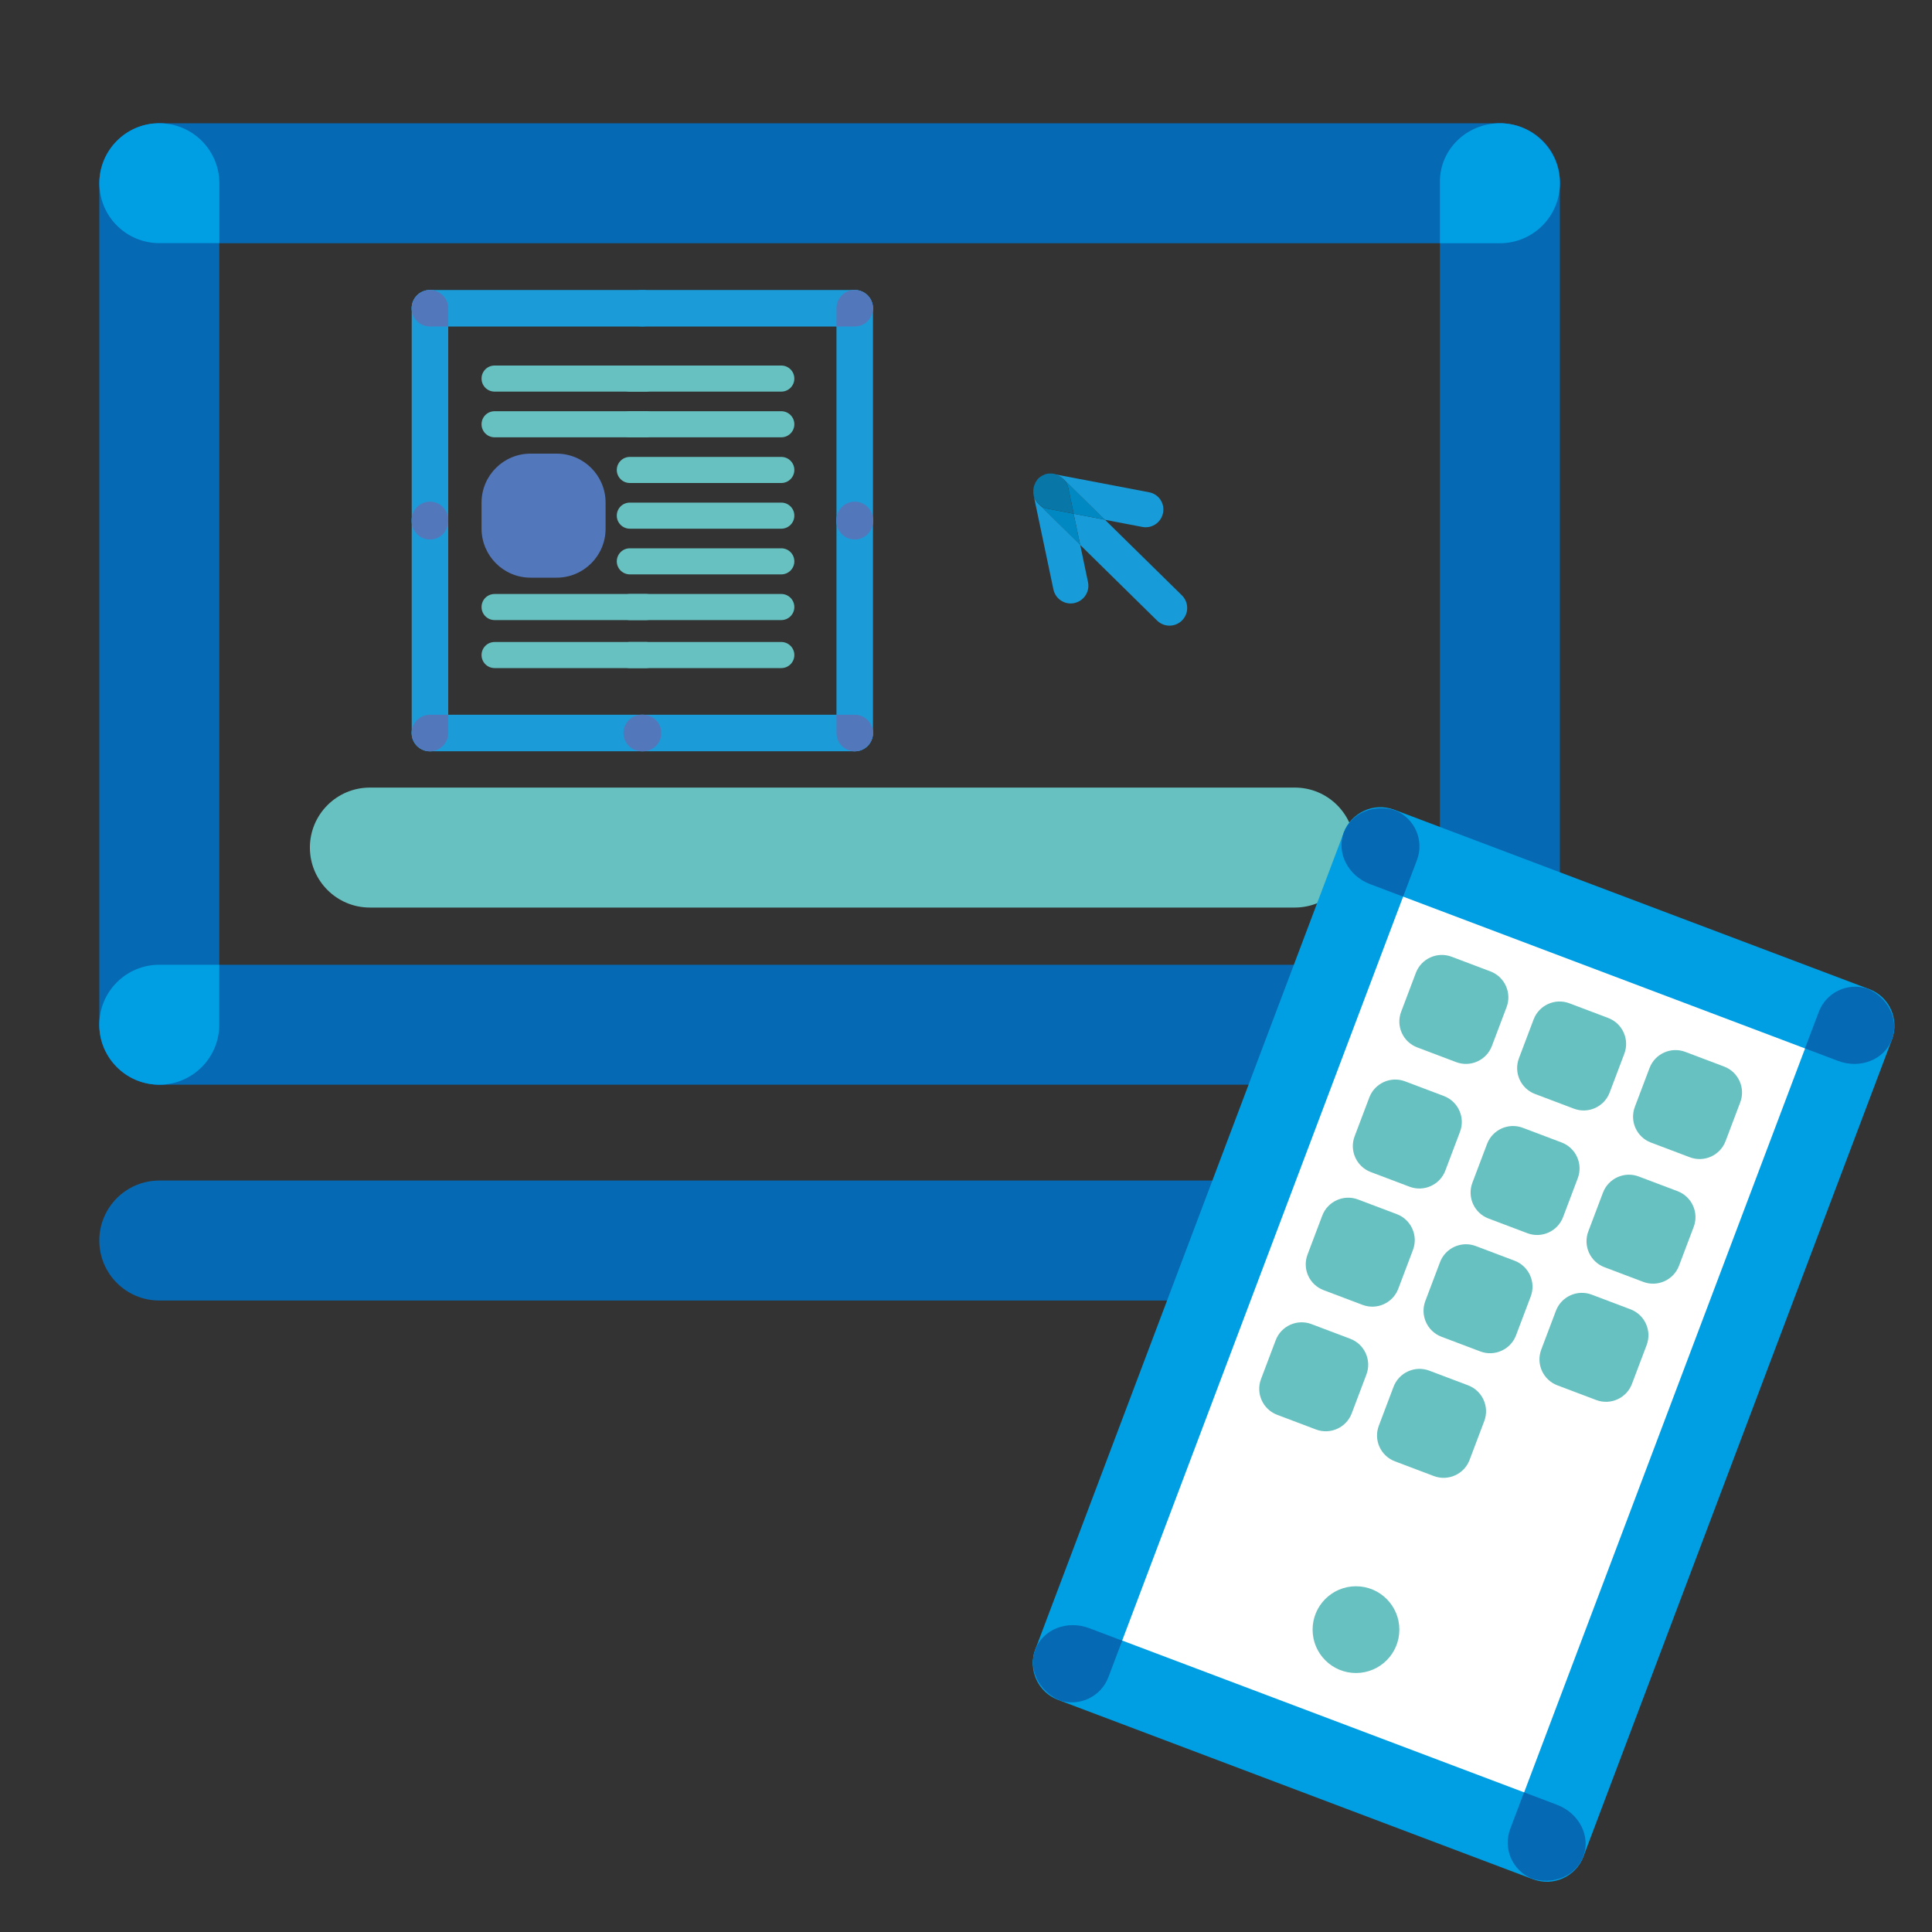 <?xml version="1.0" encoding="utf-8"?>
<!-- Generator: Adobe Illustrator 27.3.0, SVG Export Plug-In . SVG Version: 6.00 Build 0)  -->
<svg version="1.1" id="Ebene_1" xmlns="http://www.w3.org/2000/svg" xmlns:xlink="http://www.w3.org/1999/xlink" x="0px" y="0px"
	 viewBox="0 0 200 200" style="enable-background:new 0 0 200 200;" xml:space="preserve">
<rect x="0" y="0" width="200" height="200" fill="#333333" stroke="none"/>
<style type="text/css">
	.st0{fill:#0569B3;}
	.st1{fill:#67C1C0;}
	.st2{fill:#009FE3;}
	.st3{fill:#FFFFFF;}
	.st4{fill:#189CD9;}
	.st5{fill:#0088C3;}
	.st6{fill:#0876A7;}
	.st7{fill:#1B9CD9;}
	.st8{fill:#5377BB;}
</style>
<g>
	<path class="st0" d="M161.48,18.97c0,3.43-2.78,6.21-6.21,6.21H16.49c-3.43,0-6.21-2.78-6.21-6.21s2.78-6.21,6.21-6.21h138.78
		C158.7,12.76,161.48,15.54,161.48,18.97z"/>
</g>
<g>
	<path class="st0" d="M161.48,106.08c0,3.43-2.78,6.21-6.21,6.21H16.49c-3.43,0-6.21-2.78-6.21-6.21s2.78-6.21,6.21-6.21h138.78
		C158.7,99.87,161.48,102.65,161.48,106.08z"/>
</g>
<g>
	<path class="st0" d="M161.48,128.42c0,3.43-2.78,6.21-6.21,6.21H16.49c-3.43,0-6.21-2.78-6.21-6.21s2.78-6.21,6.21-6.21h138.78
		C158.7,122.21,161.48,124.99,161.48,128.42z"/>
</g>
<g>
	<path class="st1" d="M140.24,87.74c0,3.43-2.78,6.21-6.21,6.21H38.29c-3.43,0-6.21-2.78-6.21-6.21c0-3.43,2.78-6.21,6.21-6.21
		h95.75C137.46,81.53,140.24,84.31,140.24,87.74z"/>
</g>
<g>
	<path class="st0" d="M16.49,112.29c-3.43,0-6.21-2.79-6.21-6.22l0-87.08c0-3.44,2.78-6.22,6.21-6.22s6.21,2.79,6.21,6.22l0,87.08
		C22.7,109.5,19.92,112.29,16.49,112.29z"/>
</g>
<path class="st2" d="M16.49,12.76c-0.08,0-0.15,0.01-0.22,0.01c-0.14,0-0.28,0.01-0.41,0.02c0,0-0.01,0-0.01,0
	c-3.12,0.32-5.56,2.97-5.56,6.18c0,3.43,2.78,6.2,6.21,6.2h6.21v-6.2C22.7,15.54,19.92,12.76,16.49,12.76z"/>
<path class="st2" d="M16.49,99.87c-3.43,0-6.21,2.78-6.21,6.2c0,3.37,2.68,6.1,6.02,6.21c0.06,0,0.13,0.01,0.19,0.01
	c3.43,0,6.21-2.79,6.21-6.22v-6.2H16.49z"/>
<g>
	<path class="st0" d="M155.27,112.29c-3.43,0-6.21-2.7-6.21-6.03l0-87.46c0-3.33,2.78-6.03,6.21-6.03s6.21,2.7,6.21,6.03l0,87.46
		C161.48,109.58,158.7,112.29,155.27,112.29z"/>
</g>
<path class="st2" d="M161.48,18.97L161.48,18.97c0-3.43-2.78-6.21-6.21-6.21c-3.43,0-6.21,2.7-6.21,6.03v6.39h6.21
	C158.7,25.18,161.48,22.4,161.48,18.97z"/>
<path class="st2" d="M161.48,106.08L161.48,106.08c0-3.43-2.78-6.21-6.21-6.21h-6.21v6.39c0,3.33,2.78,6.03,6.21,6.03
	C158.7,112.29,161.48,109.51,161.48,106.08z"/>
<g>
	<g>
		
			<rect x="126.43" y="96.28" transform="matrix(0.935 0.353 -0.353 0.935 59.273 -44.658)" class="st3" width="51.09" height="87.53"/>
		<circle class="st1" cx="140.37" cy="168.7" r="4.49"/>
		<g>
			<path class="st2" d="M163.91,192.19c-0.79,2.09-3.29,3.08-5.59,2.21l-48.42-18.29c-2.3-0.87-3.52-3.27-2.73-5.36
				s3.29-3.08,5.59-2.21l48.42,18.29C163.48,187.7,164.7,190.1,163.91,192.19z"/>
		</g>
		<g>
			<path class="st2" d="M195.85,107.61c-0.79,2.09-3.29,3.08-5.59,2.21l-48.42-18.29c-2.3-0.87-3.52-3.27-2.73-5.36
				c0.79-2.09,3.29-3.08,5.59-2.21l48.42,18.29C195.42,103.12,196.64,105.52,195.85,107.61z"/>
		</g>
		<g>
			<path class="st2" d="M144.32,83.82c2.09,0.79,3.14,3.12,2.36,5.21l-31.94,84.58c-0.79,2.09-3.12,3.15-5.21,2.36
				c-2.09-0.79-3.14-3.12-2.36-5.21l31.94-84.58C139.9,84.09,142.23,83.03,144.32,83.82z"/>
		</g>
		<path class="st0" d="M112.76,168.55c-2.3-0.87-4.8,0.12-5.59,2.21c0,0,0,0,0,0.01c-0.76,2.03,0.38,4.33,2.54,5.26
			c2.04,0.66,4.26-0.38,5.03-2.41l1.43-3.78L112.76,168.55z"/>
		<path class="st0" d="M141.84,91.53l3.41,1.29l1.43-3.78c0.77-2.03-0.21-4.27-2.18-5.13c-2.24-0.74-4.62,0.24-5.39,2.27
			C138.32,88.27,139.54,90.67,141.84,91.53z"/>
		<g>
			<path class="st2" d="M193.5,102.39c2.09,0.79,3.14,3.12,2.36,5.21l-31.94,84.58c-0.79,2.09-3.12,3.15-5.21,2.36
				c-2.09-0.79-3.14-3.12-2.36-5.21l31.94-84.58C189.07,102.66,191.41,101.6,193.5,102.39z"/>
		</g>
		<path class="st0" d="M161.18,186.83l-3.41-1.29l-1.43,3.78c-0.77,2.03,0.21,4.28,2.18,5.13c2.24,0.74,4.62-0.24,5.38-2.26
			c0,0,0,0,0-0.01l0,0C164.7,190.1,163.48,187.7,161.18,186.83z"/>
		<path class="st0" d="M193.31,102.34c-2.04-0.66-4.26,0.38-5.03,2.41l-1.43,3.78l3.41,1.29c2.3,0.87,4.8-0.12,5.59-2.21
			C196.62,105.58,195.48,103.27,193.31,102.34z"/>
	</g>
	<path class="st1" d="M146.72,108.43l4.02,1.52c1.48,0.56,3.14-0.19,3.7-1.67l1.52-4.02c0.56-1.48-0.19-3.14-1.67-3.7l-4.02-1.52
		c-1.48-0.56-3.14,0.19-3.7,1.67l-1.52,4.02C144.48,106.21,145.23,107.87,146.72,108.43z"/>
	<path class="st1" d="M158.91,113.25l4.02,1.52c1.48,0.56,3.14-0.19,3.7-1.67l1.52-4.02c0.56-1.48-0.19-3.14-1.67-3.7l-4.02-1.52
		c-1.48-0.56-3.14,0.19-3.7,1.67l-1.52,4.02C156.68,111.03,157.42,112.69,158.91,113.25z"/>
	<path class="st1" d="M170.91,118.28l4.02,1.52c1.48,0.56,3.14-0.19,3.7-1.67l1.52-4.02c0.56-1.48-0.19-3.14-1.67-3.7l-4.02-1.52
		c-1.48-0.56-3.14,0.19-3.7,1.67l-1.52,4.02C168.68,116.06,169.42,117.72,170.91,118.28z"/>
	<path class="st1" d="M141.9,121.33l4.02,1.52c1.48,0.56,3.14-0.19,3.7-1.67l1.52-4.02c0.56-1.48-0.19-3.14-1.67-3.7l-4.02-1.52
		c-1.48-0.56-3.14,0.19-3.7,1.67l-1.52,4.02C139.67,119.11,140.42,120.77,141.9,121.33z"/>
	<path class="st1" d="M154.09,126.14l4.02,1.52c1.48,0.56,3.14-0.19,3.7-1.67l1.52-4.02c0.56-1.48-0.19-3.14-1.67-3.7l-4.02-1.52
		c-1.48-0.56-3.14,0.19-3.7,1.67l-1.52,4.02C151.86,123.93,152.61,125.58,154.09,126.14z"/>
	<path class="st1" d="M166.09,131.18l4.02,1.52c1.48,0.56,3.14-0.19,3.7-1.67l1.52-4.02c0.56-1.48-0.19-3.14-1.67-3.7l-4.02-1.52
		c-1.48-0.56-3.14,0.19-3.7,1.67l-1.52,4.02C163.86,128.96,164.61,130.62,166.09,131.18z"/>
	<path class="st1" d="M137.03,133.56l4.02,1.52c1.48,0.56,3.14-0.19,3.7-1.67l1.52-4.02c0.56-1.48-0.19-3.14-1.67-3.7l-4.02-1.52
		c-1.48-0.56-3.14,0.19-3.7,1.67l-1.52,4.02C134.79,131.35,135.54,133,137.03,133.56z"/>
	<path class="st1" d="M149.22,138.38l4.02,1.52c1.48,0.56,3.14-0.19,3.7-1.67l1.52-4.02c0.56-1.48-0.19-3.14-1.67-3.7l-4.02-1.52
		c-1.48-0.56-3.14,0.19-3.7,1.67l-1.52,4.02C146.99,136.16,147.74,137.82,149.22,138.38z"/>
	<path class="st1" d="M161.22,143.41l4.02,1.52c1.48,0.56,3.14-0.19,3.7-1.67l1.52-4.02c0.56-1.48-0.19-3.14-1.67-3.7l-4.02-1.52
		c-1.48-0.56-3.14,0.19-3.7,1.67l-1.52,4.02C158.99,141.2,159.74,142.85,161.22,143.41z"/>
	<path class="st1" d="M132.21,146.46l4.02,1.52c1.48,0.56,3.14-0.19,3.7-1.67l1.52-4.02c0.56-1.48-0.19-3.14-1.67-3.7l-4.02-1.52
		c-1.48-0.56-3.14,0.19-3.7,1.67l-1.52,4.02C129.98,144.24,130.73,145.9,132.21,146.46z"/>
	<path class="st1" d="M144.41,151.28l4.02,1.52c1.48,0.56,3.14-0.19,3.7-1.67l1.52-4.02c0.56-1.48-0.19-3.14-1.67-3.7l-4.02-1.52
		c-1.48-0.56-3.14,0.19-3.7,1.67l-1.52,4.02C142.17,149.06,142.92,150.72,144.41,151.28z"/>
</g>
<g>
	<path class="st4" d="M111.82,56.41l-0.68-3.23l3.24,0.62l7.97,7.83c0.72,0.71,0.73,1.87,0.02,2.59c-0.71,0.72-1.87,0.73-2.59,0.02
		L111.82,56.41z"/>
	<path class="st5" d="M111.14,53.18l0.68,3.23l-4.32-4.24c0.25,0.24,0.57,0.42,0.94,0.49L111.14,53.18z"/>
	<path class="st4" d="M109.05,61.02L107,51.27c0,0.02,0.01,0.04,0.01,0.06c0,0.01,0.01,0.03,0.01,0.04
		c0.01,0.02,0.01,0.04,0.02,0.05c0.01,0.02,0.02,0.05,0.02,0.07c0.01,0.01,0.01,0.03,0.02,0.04c0.04,0.1,0.09,0.2,0.15,0.29
		c0,0,0,0,0,0c0.03,0.04,0.06,0.08,0.09,0.13c0.02,0.03,0.04,0.06,0.07,0.09l0,0c0.01,0.01,0.02,0.02,0.03,0.03
		c0.01,0.02,0.03,0.03,0.04,0.05c0.01,0.01,0.02,0.03,0.04,0.04l4.32,4.24l0.81,3.86c0.13,0.62-0.07,1.24-0.49,1.66
		c-0.24,0.25-0.56,0.43-0.93,0.51C110.23,62.64,109.26,62.01,109.05,61.02z"/>
	<path class="st5" d="M110.07,49.56l4.32,4.24l-3.24-0.62l-0.57-2.69C110.5,50.12,110.32,49.8,110.07,49.56z"/>
	<path class="st6" d="M110.07,49.56L110.07,49.56c0.25,0.25,0.43,0.56,0.51,0.93l0.57,2.69l-2.7-0.52
		c-0.37-0.07-0.69-0.25-0.94-0.49l0,0c-0.01-0.01-0.03-0.03-0.04-0.04c-0.01-0.01-0.03-0.03-0.04-0.05
		c-0.01-0.01-0.02-0.02-0.03-0.03l0,0c-0.02-0.03-0.05-0.06-0.07-0.09c-0.03-0.04-0.06-0.08-0.09-0.13c0,0,0,0,0,0
		c-0.06-0.09-0.11-0.19-0.15-0.29c-0.01-0.01-0.01-0.03-0.02-0.04c-0.01-0.02-0.02-0.05-0.02-0.07c-0.01-0.02-0.01-0.04-0.02-0.05
		c0-0.01-0.01-0.02-0.01-0.04c-0.01-0.02-0.01-0.04-0.01-0.06c0-0.01-0.01-0.02-0.01-0.03c0-0.01-0.01-0.03-0.01-0.04
		c0-0.01,0-0.01,0-0.02c0-0.01,0-0.02-0.01-0.04c0-0.01,0-0.01,0-0.02c0-0.01,0-0.02,0-0.03c0-0.01,0-0.01,0-0.02
		c0-0.03-0.01-0.05-0.01-0.08c0-0.01,0-0.02,0-0.03c0-0.01,0-0.01,0-0.02c0,0,0-0.01,0-0.01c0,0,0-0.01,0-0.01c0,0,0,0,0,0
		c0-0.01,0-0.01,0-0.02c0-0.01,0-0.02,0-0.03c0-0.01,0-0.01,0-0.02c0-0.02,0-0.03,0-0.05c0-0.01,0-0.01,0-0.02c0-0.01,0-0.02,0-0.03
		c0-0.01,0-0.01,0-0.02c0-0.01,0-0.03,0-0.04c0,0,0-0.01,0-0.01c0-0.02,0-0.04,0.01-0.06c0.01-0.04,0.01-0.08,0.02-0.12
		c0-0.02,0.01-0.04,0.01-0.07c0,0,0-0.01,0-0.01c0.01-0.02,0.01-0.04,0.02-0.06c0-0.01,0.01-0.02,0.01-0.04
		c0-0.01,0.01-0.02,0.01-0.03c0.01-0.02,0.01-0.03,0.02-0.05c0,0,0-0.01,0-0.01c0,0,0-0.01,0-0.01c0,0,0-0.01,0-0.01
		c0-0.01,0.01-0.03,0.02-0.04c0-0.01,0-0.01,0.01-0.02c0-0.01,0.01-0.02,0.01-0.02c0-0.01,0.01-0.02,0.01-0.02
		c0.01-0.01,0.01-0.03,0.02-0.04c0,0,0-0.01,0-0.01c0,0,0-0.01,0.01-0.01c0,0,0,0,0,0c0-0.01,0.01-0.01,0.01-0.02c0,0,0-0.01,0-0.01
		c0,0,0,0,0-0.01c0,0,0,0,0-0.01c0.01-0.01,0.01-0.03,0.02-0.04c0.01-0.01,0.02-0.03,0.02-0.04c0,0,0,0,0,0
		c0.03-0.05,0.06-0.09,0.09-0.14c0,0,0,0,0,0c0.01-0.01,0.02-0.03,0.03-0.04c0.01-0.01,0.01-0.02,0.02-0.03c0,0,0.01-0.01,0.01-0.01
		c0,0,0,0,0-0.01c0,0,0.01-0.01,0.01-0.01c0.01-0.01,0.01-0.02,0.02-0.02c0,0,0,0,0-0.01c0,0,0,0,0,0c0,0,0,0,0-0.01
		c0.01-0.01,0.02-0.02,0.02-0.03c0,0,0.01-0.01,0.01-0.01c0.01-0.01,0.02-0.02,0.04-0.04l0,0c0.01-0.01,0.02-0.02,0.04-0.04
		c0,0,0.01-0.01,0.01-0.01c0.01-0.01,0.02-0.02,0.03-0.03c0,0,0,0,0.01-0.01c0.01-0.01,0.01-0.01,0.02-0.02
		c0.01,0,0.01-0.01,0.02-0.01c0,0,0,0,0.01-0.01c0.01-0.01,0.02-0.02,0.04-0.03c0.01-0.01,0.03-0.02,0.04-0.03c0,0,0,0,0,0
		c0.01-0.01,0.02-0.02,0.03-0.02c0.02-0.02,0.05-0.03,0.07-0.05c0.01-0.01,0.02-0.01,0.03-0.02c0.02-0.01,0.03-0.02,0.05-0.03
		c0.02-0.01,0.03-0.02,0.05-0.03c0,0,0,0,0.01,0c0.05-0.02,0.1-0.05,0.14-0.07c0.02-0.01,0.03-0.01,0.05-0.02c0,0,0,0,0.01,0
		c0.01-0.01,0.03-0.01,0.04-0.02c0.01-0.01,0.03-0.01,0.04-0.02c0.02-0.01,0.04-0.01,0.06-0.02c0,0,0,0,0,0
		c0.01,0,0.02-0.01,0.04-0.01c0.01,0,0.01,0,0.02,0c0.01,0,0.01,0,0.02-0.01c0.02,0,0.04-0.01,0.05-0.01c0.01,0,0.03-0.01,0.04-0.01
		c0.01,0,0.01,0,0.02,0c0,0,0.01,0,0.01,0l0.04-0.01c0.01,0,0.02,0,0.02,0c0.01,0,0.02,0,0.02,0c0.02,0,0.05-0.01,0.08-0.01
		c0.01,0,0.02,0,0.03,0c0.01,0,0.01,0,0.02,0c0.01,0,0.02,0,0.03,0c0.01,0,0.01,0,0.02,0c0.01,0,0.02,0,0.03,0c0.01,0,0.02,0,0.03,0
		c0.01,0,0.01,0,0.02,0c0.01,0,0.02,0,0.03,0c0.01,0,0.01,0,0.02,0c0.01,0,0.02,0,0.03,0c0.03,0,0.05,0,0.08,0.01
		c0.01,0,0.01,0,0.02,0c0.01,0,0.02,0,0.03,0c0.01,0,0.01,0,0.02,0c0.02,0,0.04,0,0.05,0.01c0.01,0,0.03,0,0.04,0.01c0,0,0,0,0,0
		l0.03,0.01c0.02,0,0.04,0.01,0.06,0.01c0.01,0,0.03,0.01,0.04,0.01c0.02,0,0.04,0.01,0.05,0.02c0.02,0.01,0.05,0.02,0.07,0.02
		c0.02,0.01,0.03,0.01,0.04,0.02c0.1,0.04,0.2,0.09,0.3,0.14c0,0,0,0,0,0c0.04,0.03,0.09,0.05,0.13,0.08
		c0.03,0.02,0.06,0.04,0.09,0.07l0,0c0.01,0.01,0.02,0.02,0.04,0.03c0.02,0.01,0.03,0.03,0.05,0.04
		C110.04,49.53,110.06,49.54,110.07,49.56z"/>
	<path class="st4" d="M120.4,53.09c-0.07,0.37-0.25,0.69-0.49,0.94c-0.41,0.42-1.03,0.64-1.65,0.52l-3.87-0.74l-4.32-4.24
		c-0.01-0.01-0.03-0.02-0.04-0.04c-0.02-0.01-0.03-0.03-0.05-0.04c-0.01-0.01-0.02-0.02-0.04-0.03l0,0
		c-0.03-0.02-0.06-0.04-0.09-0.07c-0.04-0.03-0.08-0.06-0.13-0.08c0,0,0,0,0,0c-0.09-0.06-0.19-0.1-0.3-0.14
		c-0.01-0.01-0.03-0.01-0.04-0.02c-0.02-0.01-0.05-0.02-0.07-0.02c-0.02-0.01-0.04-0.01-0.05-0.02c-0.01,0-0.02-0.01-0.04-0.01
		c-0.02-0.01-0.04-0.01-0.06-0.01l9.79,1.87C119.94,51.14,120.59,52.09,120.4,53.09z"/>
</g>
<g>
	<g>
		<path class="st7" d="M88.48,55.86c-1.05,0-1.89-0.85-1.89-1.89V31.91c0-1.05,0.85-1.89,1.89-1.89c1.05,0,1.89,0.85,1.89,1.89
			v22.06C90.38,55.01,89.53,55.86,88.48,55.86z"/>
	</g>
	<g>
		<path class="st7" d="M88.48,77.78c-1.05,0-1.89-0.85-1.89-1.89V53.83c0-1.05,0.85-1.89,1.89-1.89c1.05,0,1.89,0.85,1.89,1.89
			v22.06C90.38,76.93,89.53,77.78,88.48,77.78z"/>
	</g>
	<g>
		<path class="st7" d="M64.53,75.88c0-1.05,0.85-1.89,1.89-1.89h22.06c1.05,0,1.89,0.85,1.89,1.89s-0.85,1.89-1.89,1.89H66.43
			C65.38,77.78,64.53,76.93,64.53,75.88z"/>
	</g>
	<g>
		<path class="st7" d="M42.61,75.88c0-1.05,0.85-1.89,1.89-1.89h22.06c1.05,0,1.89,0.85,1.89,1.89s-0.85,1.89-1.89,1.89H44.51
			C43.46,77.78,42.61,76.93,42.61,75.88z"/>
	</g>
	<path class="st8" d="M54.92,59.8h2.7c2.8,0,5.07-2.27,5.07-5.07v-2.7c0-2.8-2.27-5.07-5.07-5.07h-2.7c-2.8,0-5.07,2.27-5.07,5.07
		v2.7C49.86,57.54,52.13,59.8,54.92,59.8z"/>
	<g>
		<path class="st7" d="M44.51,55.86c-1.05,0-1.89-0.85-1.89-1.89V31.91c0-1.05,0.85-1.89,1.89-1.89c1.05,0,1.89,0.85,1.89,1.89
			v22.06C46.4,55.01,45.55,55.86,44.51,55.86z"/>
	</g>
	<g>
		<path class="st7" d="M44.51,77.78c-1.05,0-1.89-0.85-1.89-1.89V53.83c0-1.05,0.85-1.89,1.89-1.89c1.05,0,1.89,0.85,1.89,1.89
			v22.06C46.4,76.93,45.55,77.78,44.51,77.78z"/>
	</g>
	<path class="st8" d="M44.51,51.93c-1.05,0-1.89,0.85-1.89,1.89v0.14c0,1.05,0.85,1.89,1.89,1.89c1.05,0,1.89-0.85,1.89-1.89v-0.14
		C46.4,52.78,45.55,51.93,44.51,51.93z"/>
	<path class="st8" d="M88.48,51.93c-1.05,0-1.89,0.85-1.89,1.89v0.14c0,1.05,0.85,1.89,1.89,1.89c1.05,0,1.89-0.85,1.89-1.89v-0.14
		C90.38,52.78,89.53,51.93,88.48,51.93z"/>
	<path class="st8" d="M68.46,75.88c0-1.05-0.85-1.89-1.89-1.89h-0.14c-1.05,0-1.89,0.85-1.89,1.89c0,1.05,0.85,1.89,1.89,1.89h0.14
		C67.61,77.78,68.46,76.93,68.46,75.88z"/>
	<path d="M68.46,31.91c0-1.05-0.85-1.89-1.89-1.89h-0.14c-1.05,0-1.89,0.85-1.89,1.89c0,1.05,0.85,1.89,1.89,1.89h0.14
		C67.61,33.8,68.46,32.96,68.46,31.91z"/>
	<g>
		<path class="st7" d="M64.53,31.91c0-1.05,0.85-1.89,1.89-1.89h22.06c1.05,0,1.89,0.85,1.89,1.89s-0.85,1.89-1.89,1.89H66.43
			C65.38,33.8,64.53,32.96,64.53,31.91z"/>
	</g>
	<g>
		<path class="st7" d="M42.61,31.91c0-1.05,0.85-1.89,1.89-1.89h22.06c1.05,0,1.89,0.85,1.89,1.89s-0.85,1.89-1.89,1.89H44.51
			C43.46,33.8,42.61,32.96,42.61,31.91z"/>
	</g>
	<path class="st8" d="M44.51,33.8h1.89v-1.89c0-1.05-0.85-1.89-1.89-1.89c-1.05,0-1.89,0.85-1.89,1.89
		C42.61,32.96,43.46,33.8,44.51,33.8z"/>
	<path class="st8" d="M86.59,31.91v1.89h1.89c1.05,0,1.89-0.85,1.89-1.89c0-1.05-0.85-1.89-1.89-1.89
		C87.43,30.01,86.59,30.86,86.59,31.91z"/>
	<path class="st8" d="M88.48,73.99h-1.89v1.89c0,1.05,0.85,1.89,1.89,1.89c1.05,0,1.89-0.85,1.89-1.89
		C90.38,74.84,89.53,73.99,88.48,73.99z"/>
	<path class="st8" d="M46.4,75.88v-1.89h-1.89c-1.05,0-1.89,0.85-1.89,1.89c0,1.05,0.85,1.89,1.89,1.89
		C45.55,77.78,46.4,76.93,46.4,75.88z"/>
	<g>
		<path class="st1" d="M66.88,40.54H51.2c-0.74,0-1.35-0.6-1.35-1.35s0.6-1.35,1.35-1.35h15.68c0.74,0,1.35,0.6,1.35,1.35
			S67.62,40.54,66.88,40.54z"/>
	</g>
	<g>
		<path class="st1" d="M80.88,40.54H65.2c-0.74,0-1.35-0.6-1.35-1.35s0.6-1.35,1.35-1.35h15.68c0.74,0,1.35,0.6,1.35,1.35
			S81.62,40.54,80.88,40.54z"/>
	</g>
	<g>
		<path class="st1" d="M66.88,45.27H51.2c-0.74,0-1.35-0.6-1.35-1.35s0.6-1.35,1.35-1.35h15.68c0.74,0,1.35,0.6,1.35,1.35
			S67.62,45.27,66.88,45.27z"/>
	</g>
	<g>
		<path class="st1" d="M80.88,45.27H65.2c-0.74,0-1.35-0.6-1.35-1.35s0.6-1.35,1.35-1.35h15.68c0.74,0,1.35,0.6,1.35,1.35
			S81.62,45.27,80.88,45.27z"/>
	</g>
	<g>
		<path class="st1" d="M66.88,64.19H51.2c-0.74,0-1.35-0.6-1.35-1.35s0.6-1.35,1.35-1.35h15.68c0.74,0,1.35,0.6,1.35,1.35
			S67.62,64.19,66.88,64.19z"/>
	</g>
	<g>
		<path class="st1" d="M80.88,64.19H65.2c-0.74,0-1.35-0.6-1.35-1.35s0.6-1.35,1.35-1.35h15.68c0.74,0,1.35,0.6,1.35,1.35
			S81.62,64.19,80.88,64.19z"/>
	</g>
	<g>
		<path class="st1" d="M66.88,69.16H51.2c-0.74,0-1.35-0.6-1.35-1.35c0-0.74,0.6-1.35,1.35-1.35h15.68c0.74,0,1.35,0.6,1.35,1.35
			C68.23,68.56,67.62,69.16,66.88,69.16z"/>
	</g>
	<g>
		<path class="st1" d="M80.88,69.16H65.2c-0.74,0-1.35-0.6-1.35-1.35c0-0.74,0.6-1.35,1.35-1.35h15.68c0.74,0,1.35,0.6,1.35,1.35
			C82.23,68.56,81.62,69.16,80.88,69.16z"/>
	</g>
	<g>
		<path class="st1" d="M80.88,50H65.2c-0.74,0-1.35-0.6-1.35-1.35c0-0.74,0.6-1.35,1.35-1.35h15.68c0.74,0,1.35,0.6,1.35,1.35
			C82.23,49.4,81.62,50,80.88,50z"/>
	</g>
	<g>
		<path class="st1" d="M80.88,54.73H65.2c-0.74,0-1.35-0.6-1.35-1.35s0.6-1.35,1.35-1.35h15.68c0.74,0,1.35,0.6,1.35,1.35
			S81.62,54.73,80.88,54.73z"/>
	</g>
	<g>
		<path class="st1" d="M80.88,59.46H65.2c-0.74,0-1.35-0.6-1.35-1.35c0-0.74,0.6-1.35,1.35-1.35h15.68c0.74,0,1.35,0.6,1.35,1.35
			C82.23,58.86,81.62,59.46,80.88,59.46z"/>
	</g>
</g>
</svg>
